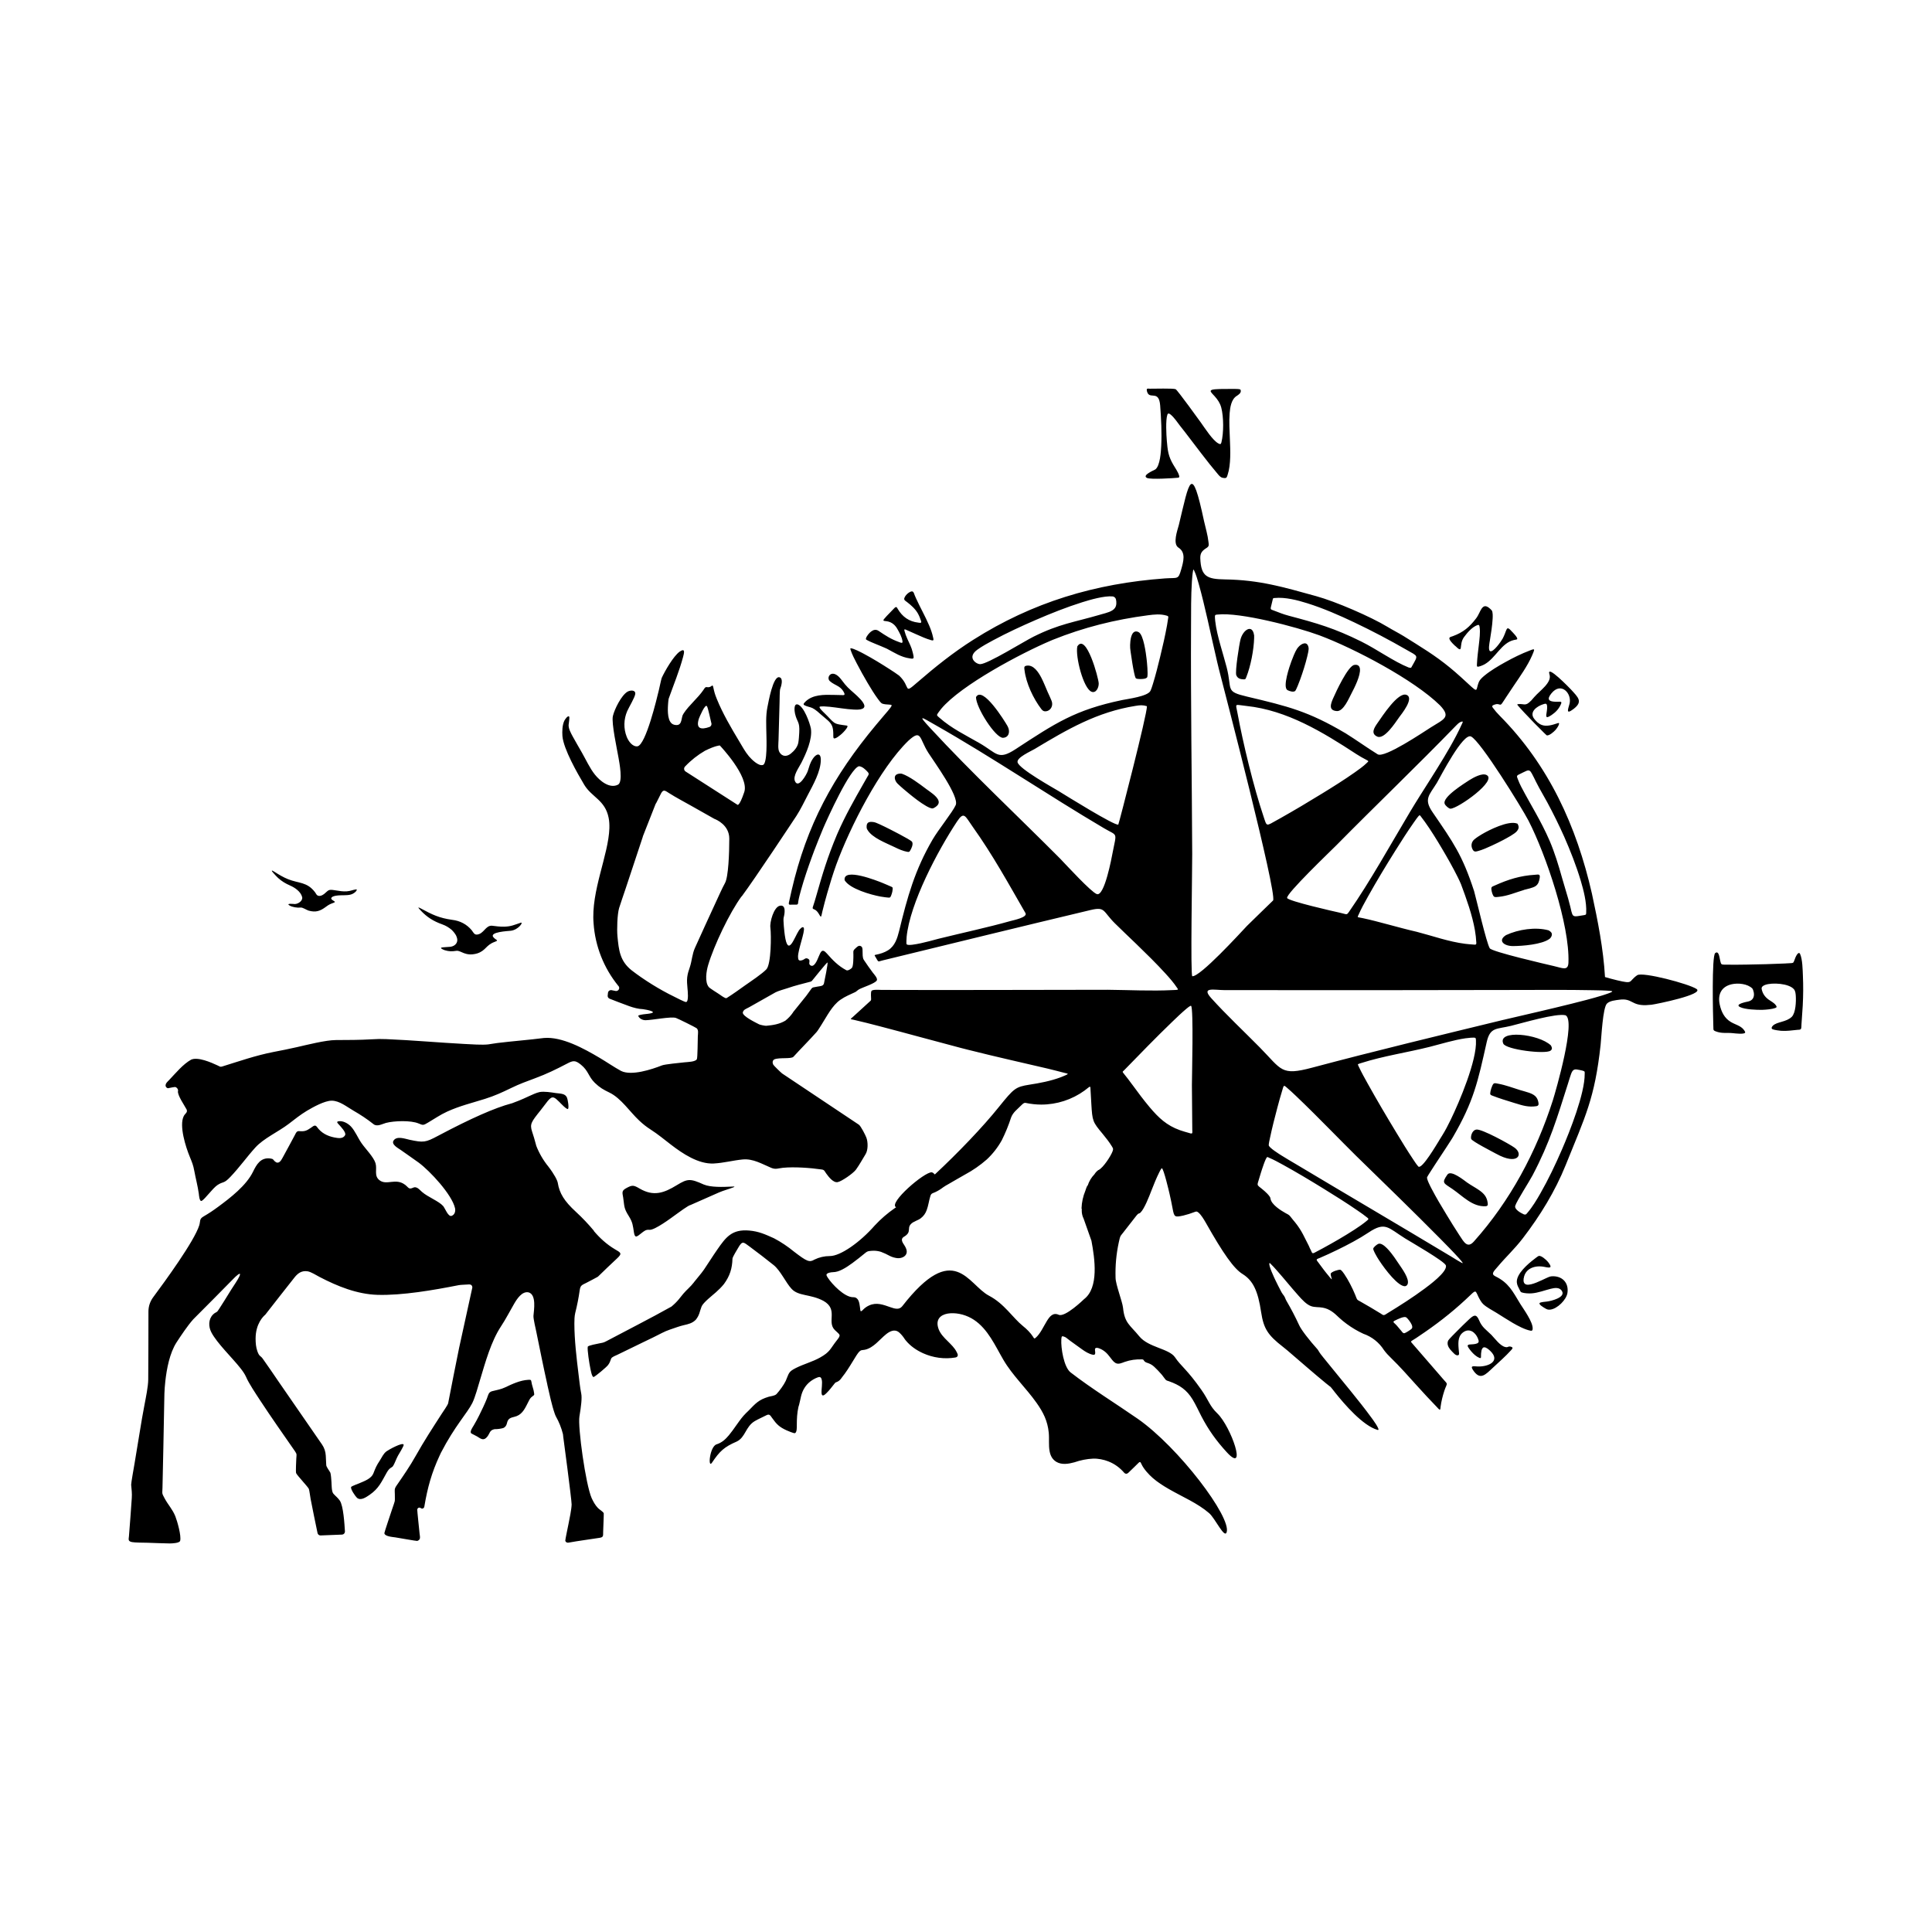 <svg width="1500" height="1500" viewBox="0 0 1500 1500" xmlns="http://www.w3.org/2000/svg">
  <!-- Original SVG transformed and centered -->
  <svg x="100.0" y="301.707" width="1300" height="896.587" viewBox="0 0 487.5 336.22">
        <path class="cls-1" d="M282.32,227.49c-.47.34-.88.77-1.18,1.27-.89.91-1.56,2.03-1.95,3.24-.07.04-.13.1-.17.17-.21.45-.38.91-.52,1.38-.67,1.62-1.05,3.34-1.11,5.09,0,0,0,.01,0,.02,0,.08.03.16.08.22-.01.16-.02.31-.02.47,0,.81.19,1.61.55,2.33.75,2.14,1.51,4.28,2.27,6.42.98,5.2,2.22,13.67-2.16,17.02,0,0-5.54,5.4-7.39,4.53-1.64-.74-2.62.52-3.41,1.8-.98,1.57-1.89,3.72-3.3,4.93-.4.34-.49.09-.72-.29-.71-1.13-1.88-2.31-2.93-3.13-3.08-2.49-5.39-6.48-9.92-8.86-6.13-3.21-10.13-16.37-25.26,3.08-.9,1.13-2.22.69-3.39.29-2.11-.73-4.08-1.54-6.29-.51-.63.29-1.21.7-1.7,1.2-.13.13-.6.69-.76.36-.08-.17-.13-.89-.17-1.14-.17-1.24-.37-2.85-1.96-2.84h-.07c-2.46,0-6.09-3.75-7.35-5.72-.12-.18-.44-.67-.35-.9.19-.49,1.35-.65,1.79-.66,1.04-.02,1.85-.31,2.77-.77,1.04-.52,2.01-1.19,2.95-1.87,1.26-.92,2.45-1.88,3.66-2.87.49-.4.74-.59,1.37-.66.41-.04.78-.08,1.19-.08.72,0,1.44.11,2.12.32.89.34,1.74.73,2.57,1.19.61.33,1.62.62,2.32.66.99.05,2.2-.36,2.54-1.38.27-.82-.18-1.72-.62-2.39-.43-.66-1.14-1.62-.36-2.3.14-.12.42-.26.6-.39.43-.31.88-.71,1.01-1.24.21-.86-.07-1.49.67-2.25.78-.8,1.95-.99,2.83-1.65.83-.62,1.42-1.44,1.76-2.41.5-1.32.65-2.78,1.08-4.12.25-.79.68-.76,1.37-1.08.93-.43,1.61-.87,2.42-1.48.4-.3,1.01-.62,1.46-.88.73-.42,1.46-.85,2.19-1.27.36-.21.73-.42,1.1-.63.37-.21.73-.42,1.1-.63.11-.06.22-.13.33-.19l.11-.06c2.26-1.21,4.39-2.69,6.32-4.38,1.74-1.62,3.22-3.52,4.38-5.6,1.06-2.13,1.97-4.34,2.7-6.6.59-1.57,1.75-2.33,2.9-3.51.66-.67.99-.88,1.39-.76,1.48.31,2.99.48,4.5.48,4.52,0,8.94-1.43,12.6-4.08.37-.28.72-.55,1.08-.84.69-.56.63-.19.66.51.01.4.04.81.07,1.21.06.99.12,1.98.17,2.97.3,5.04.37,5.26,3.3,8.76.91,1.09,1.97,2.45,2.7,3.66.37.63.44.73.17,1.45-.53,1.41-2.68,4.68-4,5.38l-.07.04ZM161.98,110c1.7-1.79,3.66-3.34,5.79-4.57,3.05-1.51,4.3-1.53,4.3-1.53h0s8.64,9.05,7.12,13.57c-1.52,4.52-2.04,3.66-2.04,3.66l-15.03-9.64c-.28-.17-.44-.48-.44-.8,0-.26.11-.51.3-.69h0ZM169.62,97.41c.02.08.03.16.03.24,0,.37-.21.7-.55.85-2.53.91-4.06.53-3.12-2.41.13-.36,1.86-4.58,2.38-3.56.32.62.98,3.75,1.2,4.66l.06.22ZM198.5,172.67c.16-.05.31-.14.42-.27.44-.54,4.33-5.4,4.5-5.32.21.11-.84,5.31-1.02,6.08-.19.83-1.08.8-1.78.93-.44.08-.88.16-1.31.24-.21.04-.39.16-.52.33l-1.56,2.15c-1.28,1.59-2.56,3.18-3.84,4.77v.05c-.62.91-1.38,1.72-2.24,2.4-1.75,1.03-3.6,1.31-5.59,1.49-.26.02-1.75-.26-2.04-.42-.96-.5-4.79-2.32-4.76-3.42.16-.9,1.04-1.11,1.79-1.53,2.59-1.44,5.15-2.92,7.74-4.37.7-.39,2.69-.95,3.55-1.23,1.16-.38,2.08-.69,3.22-.98,1.14-.3,2.29-.6,3.43-.9ZM282.81,65.82c-7.67,2.24-11.86,2.65-19.41,6.41-2.79,1.39-13.4,8.01-15.52,8-1.21,0-3.92-1.96-.86-4.19,1.37-1,3.1-1.95,4.6-2.75,4.02-2.16,8.29-4.14,12.48-5.95,4.35-1.88,8.92-3.7,13.43-5.12,2.33-.73,6.5-1.95,8.94-1.71.42.04.83.42.93.82.19.79.21,1.8-.26,2.5-.71,1.08-2.57,1.49-3.75,1.82-.2.06-.39.11-.59.17ZM372.62,81.2c-4.26-1.69-9.3-5.34-13.81-7.57-7.83-3.88-12.86-5.32-21.05-7.49-1.59-.42-2.94-.96-4.46-1.55-.73-.28-.98-.25-.75-1.1.19-.72.36-1.44.52-2.16.08-.36.2-.33.56-.36,3.04-.3,6.6.62,9.49,1.53,4.63,1.45,9.33,3.5,13.72,5.59,5.14,2.44,10.26,5.14,15.19,7.98,3.45,1.98,3.42,1.46,1.57,4.76-.33.58-.18.51-.97.38ZM258.25,104.94c-5.25,3.42-5.38,1.26-10.66-1.77-4.02-2.31-8.06-4.24-11.57-7.34-.21-.18-.75-.57-.7-.87.04-.24,1.01-1.48,1.21-1.73,5.77-6.91,23.33-16.21,31.9-19.84.2-.08.39-.17.59-.25,9.04-3.63,18.1-5.89,27.75-7.15,1.81-.23,3.58-.43,5.37.1.28.08.56.16.51.49-.12.79-.23,1.55-.37,2.34-.56,3.08-1.28,6.21-2.02,9.25-.63,2.58-1.3,5.26-2.08,7.79-.2.63-.45,1.47-.74,2.06-.79,1.58-6.5,2.31-8.22,2.66-13.79,2.87-19.56,6.81-30.96,14.25ZM354.15,100.29c-10.74-6.35-16.69-7.8-28.56-10.61-6.51-1.54-4.26-1.91-5.94-8.49-.56-2.18-1.24-4.36-1.84-6.54-.6-2.19-1.26-4.73-1.5-6.98-.03-.3-.15-1.4-.04-1.64.1-.23.48-.21.7-.24,6.46-.77,23.14,3.64,29.57,6.01.06.02.13.05.19.07,10.08,3.78,27.43,12.89,35.02,20.35,3.3,3.47,1.18,4-2.68,6.43-2.19,1.38-13.5,9.04-15.47,7.82-3.16-1.96-6.26-4.2-9.45-6.19ZM270.97,117.33c-1.8-1.09-11.8-6.64-12.21-8.54-.3-1.37,3.79-3.16,4.92-3.83,9.59-5.75,18.18-10.8,29.46-12.59,1.26-.2,2.07-.29,3.29.1.11,2.19-8.21,34.41-8.34,34.47-1.01.42-15.2-8.43-17.12-9.6ZM357.3,106.35c1.04.67,2.03,1.23,3.13,1.8.17.09.58.26.38.48-.1.12-.32.31-.44.43-.94.92-2.3,1.88-3.37,2.64-3.06,2.16-6.32,4.2-9.51,6.16-4.01,2.47-8.11,4.91-12.21,7.22-.3.17-.6.34-.9.5-3.4,1.88-2.97,2.06-4.04-1.12-2.83-8.41-5.94-21.22-7.55-30-.55-2.98-.99-2.44,2.63-2.06,11.78,1.25,22.18,7.61,31.89,13.95ZM271.29,136.98c-12.55-12.63-25.89-25.07-37.94-38.13-3.84-4.16-2.6-3.22,1.49-.9,16.78,9.53,32.57,20.31,49.11,30.06,4.01,2.36,3.69.94,2.51,6.99-.28,1.45-2.39,13.01-4.64,12.17-1.7-.64-8.75-8.34-10.54-10.19ZM386.57,97.98c.43-.44.89-.88,1.51-1.03.54-.13.19.39.08.65-.53,1.15-1.04,2.23-1.63,3.35-2.27,4.36-4.96,8.64-7.58,12.8-2,3.17-4.04,6.33-5.96,9.55-5.56,9.32-11.55,20.14-17.67,28.95-.8,1.15-.61.81-2.61.37-1.76-.38-15.02-3.39-15.46-4.3-.53-1.08,12.85-13.86,14.28-15.31,11.61-11.77,23.55-23.18,35.04-35.04ZM317.26,81.2c1.85,7.21,17,65.41,15.91,67.82-.02.04-6.93,6.7-7.59,7.39-2.11,2.24-13.63,14.86-15.94,14.68-.58-.05-.01-30.89-.03-35.53-.09-22.09-.46-44.41-.34-66.46.02-4.29-.03-8.66.25-12.94.07-1,.16-2.22.35-3.2.1-.5.2-.19.34.1.52,1.06.95,2.59,1.28,3.73.97,3.42,1.79,6.96,2.59,10.42.95,4.15,1.84,8.32,2.82,12.47.12.51.24,1.01.37,1.52ZM413.03,120.54c1.73,3.21,3.31,6.42,4.86,9.87,1.81,4.12,3.54,8.51,4.83,12.82.83,2.79,1.76,6.38,1.6,9.3-.03.48.05.66-.56.76-.53.09-1.09.18-1.63.26-.53.08-1.33.24-1.7-.25-.33-.43-.59-1.84-.72-2.39-.2-.84-.42-1.67-.66-2.5-.6-2.01-1.19-4.02-1.78-6.03-1.02-3.68-2.15-7.33-3.58-10.69-2.67-6.12-5.35-10.14-8.31-15.8-.39-.76-.66-1.37-.96-2.17-.31-.82-.49-1.02.48-1.45.67-.3,1.35-.71,2.01-.97.87-.34,1.15.02,1.58.77.43.76.82,1.62,1.21,2.4.3.59.6,1.17.92,1.76l2.4,4.29ZM391.65,146.21c-3.39-10.4-6.03-14.07-12.05-22.86-2.67-3.89-.98-4.95,1.26-8.59,1.1-1.9,7.6-14.58,9.93-13.47,2.79,1.33,14.79,20.78,16.74,24.52,5.05,9.84,12.03,30.37,11.62,41.3-.09,2.52-1.74,1.59-4.17,1.04-2.38-.56-18.12-4.18-18.74-5.2-.96-1.56-3.78-13.83-4.58-16.74ZM226.45,159.76c.93-9.89,9.15-25.36,14.69-33.72,2.06-3.12,2.37-1.54,4.55,1.52,5.89,8.27,10.34,16.42,15.37,25.14.72,1.25-3.49,2.07-4.41,2.33-6.59,1.86-14.14,3.47-20.91,5.15-.89.22-1.78.48-2.67.71-1.54.39-3.32.83-4.89,1.02-.3.04-1.62.2-1.75-.2-.08-.25,0-1.58.03-1.94ZM387.87,144.3c1.59,4.25,3.27,8.93,4.05,13.39.21,1.21.35,2.43.41,3.66.03.63-.3.57-.83.52-.82-.07-1.58-.11-2.41-.22-4.81-.61-9.44-2.29-14.12-3.5-2.8-.63-5.61-1.42-8.39-2.15-2.43-.64-4.94-1.33-7.4-1.84-.37-.08-.7-.13-1.07-.2-.48-.08-.29-.25-.13-.63.78-1.81,1.81-3.66,2.77-5.38,2.52-4.51,5.23-9,7.98-13.38,1.73-2.76,3.53-5.59,5.41-8.26.25-.36,1.31-1.89,1.57-2.04.23-.14.42.22.54.39.36.49.73.96,1.09,1.46,1.76,2.45,3.42,5.15,4.96,7.75,1.62,2.73,3.25,5.6,4.66,8.45.32.65.63,1.31.91,1.97ZM400.29,183.77c-18.57,4.52-37.31,9.02-55.77,13.94-9.15,2.44-8.79.65-15.28-5.94-4.54-4.6-9.84-9.58-14.1-14.31-3.01-3.35.89-2.34,3.88-2.33,28.38.03,56.76.04,85.14-.04,7.37-.02,14.76-.07,22.13.07,1.63.03,3.32.05,4.94.18.14.01.99.06.54.32-.49.29-1.72.68-2.3.87-.18.06-.36.11-.53.17-2.9.89-5.93,1.65-8.87,2.39-6.33,1.58-12.67,3.02-19.02,4.51-.25.06-.51.12-.76.18ZM418.32,182.46c3.08,1.54-2.82,21.93-3.71,24.76-4.82,15.05-12.42,29.3-23,41.11-1.88,2.1-2.89.17-4.2-1.82-1.27-1.93-2.5-3.94-3.7-5.91-1.52-2.49-3.08-5.09-4.42-7.67-.25-.48-1.51-2.84-1.28-3.35.14-.3.5-.85.68-1.14,2.09-3.3,4.31-6.53,6.4-9.82.14-.22.27-.43.4-.65,6.1-10.5,7.28-16.15,9.86-27.69,1-4.44,2.83-3.71,7.06-4.74,3.22-.78,13.19-3.77,15.91-3.08ZM381.51,218.9c-.67,1.04-4.93,8.38-6.03,7.62-.46-.46-1.1-1.45-1.47-2-1.71-2.55-3.35-5.23-4.94-7.86-2.88-4.75-5.74-9.59-8.44-14.45-.83-1.49-1.71-3.07-2.44-4.62-.04-.09-.35-.72-.35-.78,0-.19.82-.4.99-.45,6.52-2.08,13.38-3.06,20-4.73,3.4-.86,6.85-1.96,10.32-2.47.46-.07,2.55-.32,2.88-.12.2.12.17.53.19.75.33,5.71-4.81,17.88-7.38,23.14-.72,1.48-1.52,3.05-2.4,4.45l-.94,1.51ZM406.21,240.44c-.85-.38-2.9-1.45-2.54-2.55.46-1.43,4.05-6.96,5.02-8.81,5.08-9.63,7.15-16.75,10.38-26.9.28-.87.54-1.83.86-2.68.54-1.44,1.09-1.43,2.52-1.11.31.07,1.23.22,1.39.48.07.12.04.51.04.67.05,5.67-4.33,16.71-6.61,21.98-1.87,4.32-3.98,8.76-6.32,12.85-1.01,1.77-2.3,3.91-3.63,5.46-.52.6-.46.7-1.1.62ZM384.67,252.5c-14.93-8.97-29.95-17.78-44.88-26.71-1.38-.82-2.74-1.6-4.1-2.46-.58-.36-3.82-2.36-3.8-3.06.02-.6.25-1.56.38-2.17.61-2.91,1.37-5.86,2.13-8.73.46-1.73.92-3.41,1.45-5.12.08-.26.28-1.12.49-1.23.19-.1.64.35.79.47.94.79,1.8,1.61,2.69,2.45,3.43,3.26,6.79,6.65,10.12,10.01,2.47,2.49,4.94,5.01,7.44,7.48.1.09.19.19.29.28,8.07,7.87,16.18,15.73,24.1,23.74,1.8,1.83,3.66,3.7,5.38,5.6.1.11,1.42,1.55,1.19,1.57-.26.02-3.18-1.83-3.65-2.12ZM94.1,157.68c.35.34.66.72.93,1.12.2.29.36.6.46.94.53,1.38-.34,2.54-1.79,2.77-.53.08-2.46.12-2.71.25-.44.23.93.74,1.02.76,1.27.38,2.11.36,3.37.17,1.31-.19,2.56,1.75,6.02.77,2.57-.81,2.51-2.4,5.06-3.35,1.48-.55.49-.44-.29-1.35-1.36-1.58,4.27-1.82,5.03-1.91,2.27-.26,3.81-2.63,2.92-2.34-1.85.6-2.75,1.1-4.83,1.15-1.25.02-2.36-.12-3.59-.28-1.88-.07-2.32,2.38-4.31,2.58-.82.08-1.08-.65-1.54-1.25-1.47-1.77-3.43-2.77-5.7-3.04-3.78-.53-5.8-1.51-9.09-3.29-1.27-.69-.64-.05-.06.58,1.84,1.96,3.72,3.12,6.24,4.02,1.1.39,1.96.92,2.85,1.68ZM46.9,144.66c1.39.57,3.19,1.8,3.57,3.38.25,1.04-1.08,1.99-2.12,2.03-.21,0-2.81-.32-1.54.43.82.48,2.27.71,3.23.59.57-.07,1.64.68,2.29.89,2.08.58,3.35.17,5.04-1.09.94-.7,1.22-.8,2.29-1.2,1.03-.38-.66-.55-.73-1.28.22-.96,2.89-.88,3.66-.9,1.33-.04,2.4-.03,3.44-1.02.12-.12.63-.74.14-.68-.91.11-1.58.48-2.71.56-1.12.08-2.15-.1-3.26-.28l-.26-.04c-1.99-.34-1.79.08-3.11,1.12-.57.45-1.6.86-2.15.17-.15-.19-.34-.51-.47-.72-2.35-3.06-4.68-2.51-7.86-3.79-1.41-.57-2.65-1.32-3.92-2.13-2.19-1.41.84,1.61,1.07,1.81,1.04.93,2.14,1.6,3.42,2.15ZM167.44,231.75c-4-1.81-4.74-1.75-7.89.17-3.77,2.31-6.76,3.34-10.79,1.01-1.78-1.03-2.13-1.15-4.02-.09-1.33.75-1.02,1.3-.8,2.7.38,2.56.15,3.04,1.61,5.35,1.18,1.88,1.2,2.75,1.53,4.84.29,1.83.97,1.09,2.12.2.8-.62,1.34-1.13,2.36-1.01,1.54.18,6.52-3.58,7.86-4.55.6-.43,3.53-2.61,4.14-2.68,2.75-1.21,5.52-2.46,8.27-3.65,1.41-.6,2.74-.93,4.13-1.46,1.03-.39-.39-.24-.7-.23-2.14.1-5.84.24-7.83-.61ZM135.42,245.2c-1.63-1.95-3.39-3.81-5.26-5.53-3.36-3.09-4.77-5.37-5.26-8.4-.11-.73-1.01-2.51-2.74-4.76-1.5-1.84-2.71-3.92-3.56-6.13v-.05c-.33-1.31-.88-3.15-1.19-4.03-.7-2.18-.23-2.79,2.44-6.13.73-.92,1.41-1.81,2.12-2.75,1.4-1.74,1.99-1.08,3.4.29.22.22,2.22,2.38,2.52,2,.31-.4-.08-2.76-.31-3.28-.54-1.26-1.99-1.14-3.22-1.32-1.39-.21-3.38-.54-4.75-.3-.98.21-2.21.8-3.12,1.21-2,.96-4.23,1.83-4.98,2.08h-.04c-4.96,1.32-11.83,4.38-21.03,9.24l-.44.23c-3.62,1.93-4.18,2-8.26,1.13-1.31-.28-3.73-1.21-4.66.25-.71,1.13,1.35,2.2,2.11,2.73.8.54,1.59,1.11,2.38,1.67.93.65,1.9,1.33,2.84,2.01,3.26,2.41,9.68,9.29,10.57,13.26.2.89-.08,1.92-1,2.24-1.01.34-1.91-2.25-2.45-2.86-1.28-1.45-4.46-2.61-6.18-4.13-.79-.7-1.56-1.74-2.64-1.19-1.21.57-1.26-.1-2.25-.86-2.78-2.12-5.37.3-7.48-1.35-1.67-1.3-.61-3.18-1.15-4.96-.55-1.81-2.94-4.18-4.09-5.85-1.06-1.54-1.85-3.54-3.07-4.83-.86-.91-2.38-1.76-3.67-1.5-.7.14-.08.66.24,1.02.46.52,2.11,2.21,1.75,2.97-.59,1.21-2.09.9-3.14.71-2.03-.4-3.83-1.32-5.04-3.04-.56-.8-1.08-.27-1.78.22-1.24.86-1.85,1.12-3.37.98-.8-.07-.95.45-1.31,1.14-1.15,2.21-2.4,4.41-3.58,6.62-.47.88-1.17,2.01-2.24,1.05-.59-.54-.35-.73-1.4-.86-2.74-.32-3.92,1.73-4.96,3.86-1.96,4.03-6.58,7.58-10.14,10.21-1.47,1.09-2.67,1.89-4.25,2.81-1.29.75-.88,1.26-1.25,2.54-1.43,4.66-10.16,16.58-13.44,21-.87,1.17-1.35,2.59-1.37,4.05-.02,6.63,0,13.28-.06,19.9-.02,2.07-.7,5.27-1.09,7.36-.24,1.31-.5,2.62-.72,3.93-.24,1.47-.48,2.93-.73,4.4-.48,2.93-.97,5.86-1.45,8.79-.14.84-1.02,5.74-.98,6.15.12,1.42.28,2.46.18,3.89-.28,3.72-.5,7.43-.83,11.15-.08.85-.33,1.39.86,1.65.82.18,3.56.17,4.59.2,2.1.06,4.31.18,6.39.2.64,0,2.87-.07,3.07-.76.4-1.42-.85-5.77-1.41-7.18-.85-2.06-2.05-3.23-3.1-5.17-.88-1.63-.67-1.28-.63-3.1.16-7.98.37-15.96.49-23.94.03-2.48.05-4.52.33-7.01.4-3.65,1.26-8.24,3.26-11.36,1.31-2,3.23-4.89,4.83-6.68.06-.06.12-.13.18-.19,3.93-3.95,7.88-7.89,11.77-11.88.21-.22,2.28-2.28,1.56-.56-.41.97-1.73,2.86-2.36,3.86-.49.79-3.84,6.25-4.13,6.47-.38.31-.68.31-1.21.84-1.38,1.38-1.36,3.52-.5,5.18,1.64,3.18,6.11,7.43,8.49,10.47.61.78,1.21,1.6,1.62,2.51.78,1.86,2.84,4.91,3.97,6.65,3.34,5.1,6.82,10.03,10.29,15.03.62.9.42.98.37,2.12-.03.78-.19,3.59-.06,4.21.23.63,3.52,4.06,3.72,4.63.16.44.39,2.31.51,2.91.61,3.28,1.35,6.63,2.01,9.91.08.41.44.71.86.71h.02l6.3-.25c.45-.04.8-.42.8-.87,0-.03,0-.05,0-.08-.13-2.02-.43-7.45-1.51-8.97-.63-.89-1.22-1.26-1.86-2-.54-.62-.49-2.49-.55-3.35-.04-.61-.14-2.21-.32-2.74-.29-.58-1.16-1.65-1.2-2.21-.06-.91-.09-1.87-.14-2.78-.06-1.15-.43-2.26-1.08-3.21-.85-1.23-1.7-2.46-2.54-3.68-3.39-4.91-6.78-9.83-10.18-14.74-1.5-2.18-3.02-4.46-4.56-6.6-.66-.92-1-.56-1.56-2.17-.42-1.2-.5-2.39-.51-3.65,0-4.38,2.3-6.53,2.73-6.89l.12-.12c2.82-3.6,5.64-7.24,8.48-10.81,1-1.26,2.12-2.05,3.82-1.78.98.15,2.53,1.15,3.47,1.64,5.23,2.72,10.91,5.03,16.88,5.21,7.2.21,16.41-1.39,23.58-2.81.58-.12,1.81-.14,2.46-.19.7-.05,1.48-.17,1.57.83,0,.07-3.55,16.16-3.86,17.62-1.12,5.36-2.12,10.74-3.19,16.12-.1.49-1.51,2.5-1.82,2.98-2.65,4.11-5.21,8.03-7.61,12.31-1.73,3.09-3.62,5.81-5.62,8.71-.68.98-.48,1.34-.47,2.5.01,2.56.14,1.49-.77,4.27-.24.73-2.3,6.83-2.28,7.03.06.98,2.45,1.13,3.19,1.24.68.11,6.23,1.09,6.39,1.04,1.09-.39.77-1.19.68-2.08-.07-.73-.72-6.87-.69-7.04.09-.54.6-.76,1.07-.42.41.29.91.05,1-.48.91-5.44,2.12-9.84,4.46-14.86.13-.27.25-.54.38-.81,4.06-7.83,7.61-11.45,9.13-14.47.85-1.73,1.7-4.94,2.28-6.84,1.51-5.01,3.18-11.1,6.06-15.46,1.46-2.21,2.5-4.31,3.81-6.55.81-1.39,2.34-3.85,4.31-3.34,2.22.76,1.49,5,1.34,6.79-.07.8.66,3.84.84,4.73,1.04,5.09,2.07,10.24,3.2,15.31v.06c.59,2.59,1.29,5.93,2.16,8.42.1.28.2.55.34.81.9,1.59,1.58,3.3,2.03,5.07.45,1.77,0,.04,0,.07.12.88,2.54,19,2.54,20.47-.03,1.44-.64,4.3-.93,5.77-.09.46-.97,4.64-.92,4.81.13.42.53.61.96.53,3.02-.55,6.02-.92,9.04-1.4,1.17-.19,1-.58,1.03-1.78.01-.53.22-5.24.17-5.37-.17-.46-1.22-1.05-1.67-1.51-.8-.82-1.36-1.85-1.84-2.88-1.75-3.92-4.08-20.77-3.57-23.79.51-3.01.78-5.43.53-6.64-.35-1.73-.57-3.91-.79-5.67-.57-4.64-1.21-10.08-1.21-14.73,0-.96.02-2.15.25-3.09.57-2.29.98-4.33,1.31-6.66.21-1.44.66-1.47,1.95-2.13,1.09-.55,2.15-1.13,3.23-1.71.07-.04.13-.08.18-.13,1.84-1.78,3.63-3.53,5.51-5.26,1.63-1.51,1.05-1.67-.68-2.7-2.34-1.39-4.34-3.22-6.09-5.29h0ZM292.19,202.7c-.83-1.14-1.66-2.24-2.55-3.33-.12-.14-.37-.4-.21-.57.1-.11.25-.23.37-.35,4.62-4.74,9.25-9.53,14.02-14.12,1.3-1.25,2.69-2.59,4.07-3.75.14-.12,1.2-1.02,1.39-.87.76.66.24,20.61.24,23.08.03,4.32.06,8.64.11,12.96,0,.23.07.85-.03,1.02-.16.25-.75,0-.99-.07-.89-.26-1.71-.47-2.59-.79-3.87-1.39-6.19-3.6-8.81-6.7-1.76-2.09-3.42-4.33-5.03-6.53ZM343.96,250.5c-.15-.31-.27-.66-.42-.96-.57-1.09-1.11-2.23-1.68-3.31-.63-1.2-1.38-2.34-2.23-3.4-.49-.61-1.01-1.2-1.48-1.83-.36-.48-.86-.67-1.37-.95-1.41-.78-4.07-2.47-4.37-4.15-.07-.38-.06-.41-.3-.74-.79-1.08-2.01-2.01-3.05-2.84-.53-.42-.45-.73-.26-1.34.29-.92.55-1.85.84-2.77.2-.62,1.35-4.33,1.82-4.47.11-.03.41.14.52.19,1.34.56,2.77,1.35,4.05,2.05,3.96,2.18,7.91,4.55,11.76,6.92,3.36,2.07,6.76,4.2,10.01,6.44.98.67,1.95,1.35,2.87,2.1.38.31.23.46-.11.75-1.16.99-2.42,1.84-3.69,2.67-2.96,1.92-6.12,3.74-9.22,5.43-.82.45-1.64.88-2.46,1.31-.72.38-.74-.13-1.01-.69-.07-.14-.14-.28-.21-.42ZM371.89,270.38c.53.38,1.34,1.52,1.6,2.11.19.43.34.95-.06,1.3-.3.27-1.62,1.13-2,1.22-.44.1-.66-.31-.9-.61-.42-.51-.86-1.03-1.29-1.53-.28-.33-.51-.53-.82-.82-.45-.42-.1-.55.32-.76.63-.31,2.44-1.22,3.1-.92.02,0,.03.01.04.02ZM64.76,319.76c-.38.51,1.27,2.84,1.68,3.19,1.1.94,2.67-.2,3.66-.86,2.71-1.87,3.46-3.77,5-6.49.89-1.57,1.38-1.3,1.82-1.89.4-.54.98-2.2,1.44-3.01.25-.45,1.75-2.84,1.67-3.2-.21-.88-4.43,1.48-5,1.91-.95.73-1.3,1.69-1.94,2.67-1.01,1.53-1.24,2.12-1.89,3.78-.55,1.42-2.48,2.18-3.8,2.73-.47.2-2.36.89-2.65,1.17ZM149.66,130.45s0-.02,0-.03,0-.02,0-.03l3.72-9.46c.05-.11.11-.21.19-.3.5-.93.92-1.87,1.4-2.78.69-1.31,1.26-.75,2.35-.06,2.02,1.28,4.39,2.52,6.49,3.71,2.22,1.25,4.44,2.51,6.66,3.76l.1.04c.46.18,4.26,1.75,4.26,5.72,0,4.22-.25,11.14-1.25,12.94-.92,1.68-1.83,3.79-2.65,5.54-2.05,4.42-4.08,8.88-6.09,13.32-.84,1.85-.86,3.71-1.51,5.67-.36,1.09-.6,1.71-.75,2.88-.13,1.07-.01,2.2.08,3.27.05.56.43,3.87-.41,3.96-.4.04-3.02-1.35-3.54-1.6-4.1-1.99-8.73-4.85-12.32-7.64-3.42-2.72-3.73-5.87-4.12-9.89-.19-1.98-.06-6.38.48-8.23.59-1.88,1.29-3.82,1.91-5.7,1.67-5.04,3.34-10.07,5.01-15.11ZM482.38,167.37c-3.75.18-7.56.27-11.32.33-2.08.03-4.12.06-6.2.02-.31,0-.99.04-1.2-.21-.24-.29-.43-1.51-.53-1.94-.13-.6-.4-1.9-1.25-1.22-1.06.85-.64,18.33-.56,20.7.02.49.04.96.04,1.45,0,.37.32.49.62.62,1.88.73,3.2.34,5.09.55.54.06,3.35.4,3.53-.18.07-.34-.59-1.07-.84-1.29-.22-.2-.46-.35-.71-.51-.82-.47-1.73-.76-2.57-1.25-1.9-1.12-2.8-2.94-3.27-5.05-.67-2.97.44-5.28,3.49-5.97,1.85-.41,4.6-.15,5.99,1.24.17.17.39.92.43,1.18.22,1.27-.29,2.3-1.61,2.6-.3.07-4.13.76-2.41,1.62,1.44.73,4.99.86,6.61.81,1.04-.04,2.71-.18,3.68-.54.52-.19.41-.44.12-.83-.53-.72-1.37-1.09-2.08-1.61-1.07-.78-1.76-1.75-2.02-3.06-.14-.67.47-1.02,1.02-1.22,2.01-.74,6.94-.45,8.38,1.28.43.51.48,1.27.53,1.91.11,1.57,0,4.94-1.17,6.11-1.61,1.57-4.33,1.4-5.51,2.59-.33.34-.59.83,0,1.05.55.2,1.83.39,2.44.43,1.65.11,3.08-.13,4.7-.28.35-.03.93.03,1.08-.35.11-.28.1-.99.12-1.34.12-1.77.26-3.54.36-5.32.16-2.96.18-5.82.05-8.78-.08-1.78-.11-4.66-.8-6.26-.43-.99-1.18.54-1.35.93-.13.3-.47,1.33-.63,1.51-.18.19-.67.19-.93.2-.44.03-.89.05-1.33.07ZM318.07,5.53c.72,2.75.73,7.39.04,10.14-.15.58-.36.57-.86.31-1.67-.87-3.96-4.48-5.13-6.11-.02-.03-.04-.05-.06-.08-.09-.12-6.78-9.42-7.28-9.62-.81-.3-6.25-.12-7.51-.14-.19,0-.67-.08-.8.04-.26.24.07,1.14.26,1.4.97,1.36,3.2-.82,3.55,3.42.29,3.86.5,7.92.31,11.78-.08,1.59-.31,5.85-1.73,6.87-.27.19-4.05,1.71-2.4,2.48,1.08.48,7.52.08,9.01-.07.44-.05.42-.25.32-.64-.28-1.04-1.19-2.28-1.74-3.24-.61-1.06-1.06-2.06-1.35-3.25-.26-1.09-.39-2.5-.48-3.62-.15-1.76-.38-6,.16-7.61.21-.6.68-.26,1.02.03.95.79,1.89,2.19,2.66,3.2.49.64,1.01,1.28,1.5,1.91,3.18,4.11,6.26,8.35,9.63,12.31.56.66.94.97,1.83,1.01.67.02.71-.38.89-.93,1.01-2.98.8-7.25.67-10.38-.1-2.47-.27-5.17-.07-7.62.14-1.66.48-3.98,2.01-4.96.55-.35,1.4-.89,1.21-1.66-.05-.22-.11-.25-.31-.31-.39-.12-2.09-.09-2.57-.09-1.4,0-2.92-.02-4.32.08-.29.02-1.62.07-1.55.58.05.35.91,1.18,1.16,1.46.87.97,1.57,1.98,1.91,3.25l.02.07ZM228.83,60.21c-.33-.87-.44-1.69-1.79-.76-.5.35-1.02.92-1.23,1.5-.22.63.32.85.76,1.19,1.21.94,2.4,1.98,3.17,3.33.39.69.68,1.45.93,2.2.23.69-.31.53-.79.47-2.72-.31-4.66-1.7-6.03-4.04-.43-.92-.7-.44-1.54.41-5.45,5.62-1.07.92,1.5,5.55.6,1.07,1.28,2.27,1.45,3.51.1.75-.56.38-.98.23-2.39-.85-3.91-1.87-5.98-3.26-.77-.52-1.51-.32-2.21.21-.53.4-1.38,1.39-1.48,2.06-.03.24.13.3.33.41.7.39,1.65.78,2.4,1.09,1.05.44,2.17.87,3.2,1.34.09.04.18.09.27.13,2.23,1.18,4.02,2.41,6.59,2.77.28.04.9.2,1.05-.09.15-.29-.1-1.18-.18-1.53-.37-1.64-.96-2.64-1.62-4.12-.33-.73-.61-1.49-.81-2.26-.17-.65.18-.46.61-.27.93.42,1.87.83,2.8,1.25,1.41.63,2.89,1.31,4.38,1.72.79.22.69-.12.55-.76-.28-1.29-.64-2.3-1.15-3.51-1.14-2.69-2.61-5.22-3.81-7.87-.14-.3-.27-.61-.4-.92ZM396.76,275.55c-1.56-1.54-2.77-2.22-3.63-4.31-.83-1.99-1.62-1.45-2.94-.23-1.2,1.11-2.4,2.32-3.56,3.48-.34.34-2.34,2.33-2.49,2.66-.42.94-.03,1.84.57,2.59.33.41.72.78,1.09,1.16.32.32.75.68,1.23.53.3-.09.29-.35.27-.62-.03-.45-.1-.91-.13-1.37-.15-1.97-.18-3.94,1.82-4.98,1.92-.91,3.55.93,3.99,2.65.18.71-.33.89-.92,1.03-.61.14-1.11.1-1.69.17-.77.09-.62.49-.26,1.03.22.34.49.66.74.97.62.73,1.43,1.5,2.32,1.87.61.26.51-.12.52-.62.01-.63.04-2.36.9-2.43.61-.06,1.42.69,1.83,1.08,2.99,2.9-.44,4.6-3.67,4.5-1.23-.04-2.52-.45-1.12,1.42,1.95,2.6,3.41.91,5.56-1.09,1.76-1.64,3.63-3.27,5.24-5.05.15-.16.58-.58.39-.81-.19-.22-.75-.34-1.02-.27-.39.11-.43.25-.92.16l-.1-.02c-1.49-.31-3-2.43-4.03-3.5ZM408.23,90.89c-.55.55-1.11,1.11-1.94,1.06-.39-.02-.73-.1-1.15-.11-.1,0-.96-.03-.89.19.05.15,1.84,2.08,2.03,2.29,1.87,2,3.83,4,5.78,5.92.07.07.7.69.76.72.72.17,2.05-1.02,2.49-1.5.4-.44.97-1.22,1.1-1.8.1-.45-.33-.27-.59-.18-1.35.45-3.02.97-4.41.46-.94-.34-1.65-1.05-2.25-1.82-1.51-2.01.86-3.65,2.59-4.2.73-.23,1.13-.38,1.19.61.05.9-.14,1.57-.24,2.42-.09.89.29.82.97.44.21-.12.41-.25.61-.38,1.23-.84,2.17-1.85,2.73-3.25.27-.69-.22-.61-.75-.59-.31,0-.64.01-.95,0-1.85-.07-2.52-.66-1.2-2.33l.08-.1c2.81-3.5,6.05.03,5.27,3.04-.41,1.57-1.17,3.27,1.13,1.53,2.9-2.19,1.37-3.4-.69-5.69-.17-.18-7.35-7.67-6.27-4.39.76,2.34-2.78,4.68-4.4,6.54l-.99,1.13ZM206.73,97.76c-1.24-.23-1.66-.68-2.52-1.57-.55-.57-1.07-1.14-1.64-1.68-.21-.2-1.71-1.59-1.44-1.86.24-.26,2.52-.05,2.92-.01,2.32.24,4.71.7,7.03.81.79.04,3.34.19,3.07-1.21-.21-1.08-1.98-2.67-2.76-3.37-1.79-1.58-2.42-2.08-3.86-4.04-2.73-3.71-4.67-.77-3.42.34.87.77,1.64,1.01,2.56,1.59.71.45,1.28,1.07,1.62,1.85.34.78-.28.64-.84.62-.74-.02-1.5-.03-2.24-.05-2.8-.07-6.07-.14-8.22,1.97-.76.74-.7.93.3,1.29,1.01.36,1.42.29,2.41.96.56.38,1.09.84,1.59,1.3.73.65,1.52,1.26,2.24,1.91,1.27,1.15,1.52,2.02,1.58,3.73.01.29-.02,1.13.06,1.34.29.71,2.18-.96,2.48-1.24.46-.43,1.37-1.38,1.58-1.98.11-.32-.15-.35-.41-.38-.7-.09-1.37-.18-2.07-.31ZM386.13,74.86c2.67,2.62.95-.25,2.62-2.51.96-1.3,2.32-2.9,3.86-3.48.6-.23.62.18.69.67.21,1.45-.06,3.52-.23,5.01-.22,1.86-.46,3.65-.55,5.52,0,.2-.1.81.13.88.41.12,1.7-.46,2.09-.68,3.25-1.83,4.86-6.22,8.54-7.07.18-.04.78-.12.89-.19.5-.34-1.4-2.18-1.69-2.49-.2-.22-.8-.93-1.14-.67-.25.19-.58,1.23-.71,1.55-.19.48-.39.92-.63,1.38-.38.71-2.77,4.17-3.67,3.66-.6-.34-.16-2.42-.06-3.07.33-2.07.7-4.3.81-6.38.03-.55.1-1.99-.28-2.43-.4-.46-1.22-1.22-1.88-1.21-.85,0-1.38,1.26-1.7,1.91-.28.57-.55,1.1-.93,1.61-1.97,2.59-3.76,4.09-6.83,5.22-.28.1-.89.21-.97.53-.12.49.8,1.45,1.13,1.77.17.17.34.33.51.5ZM406.13,259.06c.41-2.96,3.36-3.91,6.07-3.34,1.68.36,2.39.32.98-1.47-.44-.54-1.98-1.96-2.71-1.71-.23.08-1.05.73-1.28.91-1.79,1.37-5.24,4.28-5.07,6.76.09.92.43,1.36.81,2.16.14.3.27.65.59.77.8.27,2.07.34,2.91.28,1.9-.14,3.69-.86,5.53-1.32,1.16-.29,2.65-.56,3.34.72.98,1.83-3.23,2.84-4.39,2.98-.42.05-1.85.15-2.13.42-.42.41,1.24,1.35,1.45,1.48.6.37.94.54,1.66.45,2.02-.24,4.68-2.86,4.97-4.87.45-3.05-1.66-5.06-4.67-4.82-.49.04-1.07.33-1.52.53-1.32.6-4.32,2.18-5.71,1.88-.86-.18-.95-.99-.86-1.73v-.08ZM398.1,222.77c6.33,3.53,8.05.15,5.34-1.78-1.48-1.06-9.47-5.46-11.07-5.26-1.37.17-1.76,2.16-1.53,2.74.27.69,6.2,3.72,7.27,4.31ZM390.35,113.96c-1.43.96-8.04,4.98-7.22,6.96.21.51,1.19,1.38,1.66,1.39,2.12.03,13.96-8.34,10.43-9.85-1.32-.56-3.76.81-4.86,1.5ZM413.41,157.74c-3.81-1.07-8.85-.29-12.42,1.37-2.57,1.62-.57,3.21,2.03,3.2,2.8-.02,8.35-.45,10.6-2.09.48-.35.94-1.21.58-1.79-.18-.28-.51-.51-.79-.69ZM352.73,256.55c-.54-.08-2.64.57-2.79,1.15-.1.45.38,1.5.3,1.61-.06.09-.72-.76-.79-.84-1.12-1.32-2.1-2.65-3.12-4.04-.13-.18-.53-.62-.48-.83.06-.22.66-.39.87-.48,1.68-.71,3.41-1.52,5.06-2.32,3.1-1.5,6.33-3.2,9.2-5.11,4.89-3.26,5.67-1.35,10.64,1.75,1.59.99,11.43,6.63,11.84,7.83.58,1.82-4.98,5.88-6.2,6.79-3.44,2.55-7.12,4.9-10.78,7.13-.3.18-.8.58-1.13.56-.25-.01-.62-.3-.85-.45-1.97-1.21-4-2.42-6.02-3.55-.33-.19-.72-.33-.91-.66-.17-.31-.35-.88-.5-1.23-.79-1.94-2.02-4.35-3.2-6.08-.18-.27-.8-1.16-1.13-1.22ZM391.69,131.3c-.84.78-.98,1.9-.43,2.9.4.73.85.63,1.54.45,1.26-.33,2.84-1.04,4.03-1.59,1.15-.53,2.32-1.1,3.44-1.69l.03-.02c.95-.51,3.23-1.71,3.85-2.5.59-.74.66-1.27.2-2.11-.05-.09-.04-.07-.16-.11-2.53-.94-8.1,1.85-10.29,3.15-.74.44-1.55.96-2.2,1.52ZM414.05,191.24c-3.59-3.41-15.67-4.66-13.87-.53.76,1.75,12.23,3.16,13.75,2.05.64-.47.4-.96.12-1.52ZM369.81,95.76c.69-.93,4.6-5.72,2.16-6.6-2.44-.88-6.98,6.17-8.4,8.2-.9,1.29-2.11,3.06-.08,3.96,2.08.92,5.27-4.1,6.32-5.55ZM267.55,88.39c-.63-1.42-1.14-2.81-1.86-4.2-.82-1.57-2.29-3.93-4.39-3.5-.76.16-.58.68-.51,1.29.46,3.83,2.57,8.3,4.91,11.35.39.5.78.72,1.43.61,1.12-.19,1.83-1.25,1.7-2.37-.03-.28-.1-.5-.2-.76-.31-.79-.73-1.64-1.08-2.43ZM350.64,90.17c-.7,1.61-1.45,3.58,1.13,3.72,1.89.06,3.42-3.64,4.17-5.06.94-1.79,2.74-5.33,2.5-7.27-.12-.94-.76-1.27-1.66-1.1-1.86.35-5.33,7.86-6.14,9.72ZM403.72,208.08c2.11.67,3.8,1.18,6.05.85.73-.11.75-.54.62-1.18-.31-1.61-1.29-2.24-2.75-2.75-.83-.29-1.71-.5-2.56-.76-2.19-.67-4.17-1.46-6.45-1.87-.38-.07-.95-.26-1.27,0-.47.42-.97,2.17-.99,2.82-.02.5.36.56.76.72.99.38,1.91.71,2.92,1.03,1.22.39,2.45.75,3.67,1.15ZM208.41,143.13c1.5,2.53,7.68,4.25,10.44,4.76.39.07,2.4.39,2.69.29.29-.1.49-.77.58-1.05.15-.44.23-.83.27-1.29v-.07c.03-.29.06-.55-.24-.68-.93-.4-1.82-.81-2.77-1.19-1.36-.55-11.42-4.57-10.97-.81v.05ZM178.42,147.89c4.03-5.42,14.96-21.98,15.96-23.49,1.14-1.75,2.34-4.2,3.31-6.08,1.54-2.95,3.78-6.85,3.79-10.25,0-2.22-1.37-1.75-2.31-.33-.89,1.35-1.02,2.22-1.5,3.63-.34,1-2.72,5.25-3.72,2.92-.66-1.54,1.16-3.95,1.88-5.37,1.39-2.76,3.22-6.78,2.77-9.91-.34-1.74-2.04-6.47-3.82-7.04-1.27-.38-.96,1.99-.82,2.61.6,2.67,1.43,2.24,1.24,5.56-.05.9-.12,2.11-.28,3-.27,1.27-1.18,2.33-2.17,3.13-1.14.92-2.52.95-3.32-.43-.51-.88-.29-2.51-.26-3.53.1-3.64.2-7.29.3-10.93.02-.65.02-3.48.18-3.92.29-.78,1-3.07-.2-3.41-1.89-.54-3.23,7.34-3.49,8.57-.56,2.68-.36,5.46-.32,8.19.02,1.19.31,8.3-.99,8.76-1.29.45-3.37-1.65-4.11-2.53-1.1-1.3-1.95-2.91-2.86-4.42-2.32-3.86-4.77-8.04-6.46-12.21l-.08-.2c-.48-1.19-.68-1.88-.94-3.12-.31-1.48-.38.1-1.85-.17-.57-.1-.72.35-1.05.82-1.63,2.39-4.16,4.4-5.73,6.79-.13.2-.22.35-.32.57-.46,1.27-.2,3.32-2.46,2.77-2.04-.5-1.9-4.12-1.8-5.74.03-.56.08-1.13.16-1.69,0-.07.03-.14.05-.2,1.43-4.03,3.07-7.97,4.18-12.11.3-1.15.73-2.73-1.01-1.54-1.8,1.31-4.25,5.56-5.21,7.64-.12.27-.72,3.08-.83,3.54-.59,2.45-3.79,15.93-6.23,16.38-1.49.16-2.64-1.54-3.12-2.74-.97-2.42-.9-5.15.14-7.53.5-1.14,2.28-4.05,2.34-5.03.07-1.19-1.48-1.06-2.26-.61-1.78,1.04-3.8,5.11-4.26,7.1-.47,2.04,1.24,9.76,1.65,12.18.22,1.32,1.36,7.03-.17,7.8-2.46,1.24-5.26-1.13-6.7-2.92-1.52-1.89-2.63-4.39-3.86-6.53-.88-1.54-1.78-3.06-2.63-4.62-.51-.95-1.22-2.21-1.18-3.31.02-.44.38-2.28.13-2.48-.41-.32-1.22.93-1.37,1.23-.62,1.32-.65,3.07-.56,4.49.33,3.78,4.33,10.78,6.34,14.15,2.19,3.66,6.08,4.43,7.11,9.62.21,1.04.24,1.98.22,3.04-.25,7.83-5.39,18.36-4.6,27.7.46,6.66,2.98,13.02,7.19,18.19.17.16.27.39.27.63,0,.48-.39.88-.88.88-.05,0-.1,0-.15-.01l-1.27-.25s-.07,0-.1,0c-.45,0-.83.34-.87.79l-.08.76s-.01.09-.01.13c0,.36.22.68.55.81,1.17.46,3.81,1.5,5.72,2.18,1.29.46,2.65.82,4.02.88.96.12,4.92.87,1.56,1.33-.87.12-2.21.16-2.97.56.31.86,1.27,1.32,2.16,1.32,2.03-.03,7.36-1.12,8.81-.67.55.17,5.7,2.73,6.02,2.98.66.51.41,1.59.38,2.38-.05,1-.04,6.26-.29,6.68-.46.77-2.64.79-3.57.89-1.17.13-5.75.56-6.59.9-2.99,1.18-8.88,3.11-11.9,1.61-2.1-1.15-4.22-2.62-6.32-3.86-4.43-2.62-10.89-6.2-16.16-5.73-4.53.58-9.04.91-13.54,1.46-.89.11-1.78.29-2.64.4-1.7.21-5.1-.03-6.87-.12-7.58-.4-15.21-1.1-22.78-1.41-1.62-.07-2.67-.05-4.28.05-3.51.21-6.95.2-10.46.22-2.94.01-8.37,1.39-11.36,2.07-2.3.52-4.48.96-6.79,1.4-5.18,1.01-9.99,2.7-15,4.25-.53.16-.73-.08-1.31-.35-1.85-.86-5.71-2.55-7.67-1.66-2.39,1.34-4.49,3.93-6.42,5.95-.44.46-1.04.93-1.01,1.64.01.35.43.77.78.71.34-.06,1.91-.42,2.14-.32.4.18.81.65.7,1.13-.28,1.14,1.98,4.36,2.53,5.44.3.89-.45,1.06-.86,1.88-1.41,2.79.6,9.06,1.76,11.85.64,1.56,1.01,2.42,1.31,4.09.42,2.28,1,4.37,1.32,6.68.05.36.16,2.34.84,2.06,1.02-.58,3.1-3.57,4.54-4.58,1.86-1.23,1.77-.27,3.81-2.41,2.61-2.73,4.76-5.78,7.26-8.54,2.44-2.69,6.7-4.58,9.7-6.87,1.8-1.37,3.34-2.64,5.3-3.82,1.8-1.07,5.14-2.93,7.2-2.95,2.27-.02,4.41,1.77,6.35,2.89,2.1,1.21,3.97,2.44,5.87,3.95,1.05.84,2.59-.1,3.63-.37,2.37-.62,7.26-.8,9.53.18,1.3.56,1.37.51,2.73-.29,2-1.17,3.41-2.2,5.56-3.19,3.7-1.68,7.16-2.49,10.97-3.69,2.89-.91,5.01-1.89,7.71-3.2,2.4-1.17,4.45-1.9,6.92-2.82,3.37-1.25,6.1-2.58,9.27-4.24,1.76-.92,2.38-1.06,4.05.29,2.24,1.81,2.14,3.41,4.05,5.29,1.45,1.4,2.48,1.98,4.26,2.84,3.39,1.64,5.9,5.56,8.66,8.14,1.17,1.09,2.01,1.76,3.35,2.63,2.22,1.43,3.87,2.84,5.94,4.42,3.36,2.58,7.94,5.66,12.37,5.46,2.97-.15,5.65-.91,8.5-1.18,3-.28,5.61,1.32,8.28,2.44,1.3.55,2.04.13,3.4-.01,3.35-.33,7.95.01,11.31.49.8.11.81.49,1.32,1.19.67.92,2.02,2.73,3.32,2.49,1.18-.22,4.52-2.54,5.33-3.64,1.03-1.43,1.88-3.01,2.81-4.52.73-1.19.71-3.46.23-4.76-.25-.69-1.61-3.41-2.21-3.81-2.29-1.52-4.57-3.04-6.85-4.57-5.15-3.44-10.31-6.87-15.46-10.32-.3-.2-2.45-2.29-2.59-2.56-.29-.54-.29-1.24.31-1.56,1.42-.61,4.91-.05,5.56-.76,2.2-2.42,4.56-4.76,6.74-7.2.35-.39,1.09-1.63,1.42-2.13,1.57-2.44,3.09-5.59,5.51-7.26,1.48-1.03,2.78-1.49,4.34-2.25.34-.17.63-.54,1.15-.82,1.09-.59,4.7-1.7,5.12-2.59.29-.61-.82-1.77-1.2-2.27-.87-1.16-1.79-2.47-2.59-3.68-.43-.65-.34-1.76-.37-2.52-.02-.59.07-1.35-.71-1.56-.53-.14-1.03.42-1.4.76-.76.67-.55.92-.56,1.84,0,.74.02,3.23-.42,3.78-.26.32-1.16.92-1.61.72-2.4-1.28-3.94-2.89-5.71-4.9-1.4-1.59-1.76-.49-2.42,1.05-.3.72-1.3,3.39-2.48,2.31-.59-.55.39-1.42-.67-1.86-.74-.31-.87.3-1.75.51-.82.19-1.04-.09-1.06-1.03-.04-2,2.09-7.38,1.68-8.4-.28-.7-1.21.41-1.4.69-1.34,1.98-3.18,8.07-4.13,1.42-.11-.74-.53-4.48-.33-5.15.29-1.03.8-3.89-1.16-3.41-1.73.42-2.93,4.75-2.71,6.35.28,2.23.24,10.56-1.14,12.12-1.22,1.3-4.5,3.49-6.1,4.61-1.76,1.24-3.53,2.55-5.35,3.69-.28.18-.35.16-.68.01-.6-.28-1.22-.77-1.78-1.14-.5-.33-2.59-1.62-2.89-1.99-1.22-1.5-.7-4.66-.17-6.42,1.7-5.7,6.24-15.26,9.75-20.02ZM389.77,231.24c-1.02-.73-4.84-3.87-5.86-2.4-1.75,2.52-1.14,2.43,1.51,4.23,2.9,1.99,5.79,5.21,9.6,4.98.69-.04.7-.42.61-1.02-.24-1.76-1.13-2.72-2.55-3.7-1.07-.74-2.23-1.34-3.3-2.09ZM406.2,145.95c.94-.25,2.57-.57,3.36-1.09.83-.55,1.07-1.44,1.22-2.37.2-1.29-.44-.99-1.38-.94-4.32.26-7.84,1.38-11.76,3.15-.8.36-1.05.34-.89,1.36.08.49.36,1.65.81,1.9.29.16.93.05,1.27.02,2.65-.26,4.87-1.26,7.38-2.01ZM291.56,75.63c.04.51.14,1.11.21,1.61.26,1.82.55,3.76.94,5.56.06.27.3,1.42.53,1.57.42.27,1.84.21,2.33.12.34-.06.9-.19.98-.59.2-1.04-.09-4.07-.22-5.18-.19-1.62-.88-7.03-2.3-7.8-.86-.47-1.54-.15-1.94.69-.5,1.03-.61,2.83-.54,3.98v.04ZM246.66,89.8c-.03,3.05,5.68,11.96,7.87,11.87,1.75-.08,2.17-1.87,1.31-3.41-.81-1.45-7.28-11.87-9.17-8.45ZM234.75,228.84c-.37-.37-.75-.64-.96-.66-2.09-.21-12.79,8.99-10.39,10.18-.13.09-.25.17-.38.25-2.11,1.46-4.07,3.15-5.82,5.03-4.32,4.94-10.02,8.92-13.08,8.92,0,0-.02,0-.02,0-1.55,0-3.09.35-4.48,1.03-1.45.88-2.18.57-5.91-2.29-1.81-1.49-3.77-2.81-5.85-3.91-2.51-1.12-4.4-2.02-7.25-2.26-4.99-.42-6.74,1.88-9.3,5.58-1.33,1.91-2.54,3.87-3.84,5.78-.89,1.29-1.91,2.38-2.86,3.61l-.13.18c-.88,1.17-2.05,2.09-3.04,3.25-.39.46-.76.93-1.13,1.4l-.14.18c-.65.79-1.39,1.51-2.18,2.16-6.26,3.51-12.67,6.73-19,10.1-.84.45-1.14.44-2.04.62-.45.09-3.15.59-3.32.94-.2.85.48,5.12.75,6.35.09.4.43,2.53.96,2.5.69-.32,3.68-2.83,4.18-3.47.57-.74.61-1.13.92-1.9.2-.49,1.4-.91,1.85-1.13,2.61-1.25,5.23-2.53,7.82-3.8,1.77-.86,3.44-1.63,5.19-2.56,1.31-.69,3.07-1.23,4.49-1.72.6-.2,1.14-.36,1.76-.51,1.37-.31,2.54-.57,3.55-1.61,1.1-1.39,1.07-2.33,1.67-3.84.46-1.15,3.17-3.24,4.17-4.13.87-.78,1.61-1.5,2.35-2.42,1.71-2.34,2.39-4.52,2.47-7.39.1-.61,1.3-2.51,1.68-3.17,1.23-2.14,1.51-1.64,3.39-.27,2.37,1.74,4.58,3.48,6.88,5.3,2.03,1.6,3.57,5.15,5.26,6.95,2.02,2.19,5.48,1.47,9.28,3.5,4.41,2.5.91,6.05,3.28,8.46,1.48,1.5,2.03,1.27.54,3.12-1.89,2.4-1.83,3.25-4.83,4.93-2.22,1.24-4.65,1.85-6.98,3.01-2.28,1.14-2,1.51-3,3.78-.55,1.17-1.78,2.84-2.65,3.8-.5.55-1.53.6-2.3.81-2.95.88-3.83,1.96-5.86,4.04-.57.58-.93.85-1.51,1.53-1.57,1.84-2.72,3.84-4.22,5.63-1.01,1.21-2.05,2.16-3.57,2.65-2.03.6-2.63,7.23-1.35,5.33,2.23-3.31,3.5-4.54,7.18-6.13,2.59-1.24,2.55-4.35,5.29-5.97,1.05-.61,2.23-1.11,3.33-1.68.91-.47,1.14-.02,1.7.78,1.31,1.85,2.11,2.64,4.21,3.6.39.18,2.02.86,2.36.83.7-.08.62-1.87.62-2.37,0-1.79.08-3.5.47-5.26.04-.19.14-.46.2-.66.5-1.85.51-3.21,1.59-4.93.89-1.41,2.27-2.45,3.83-3.03.57-.21.93-.11,1.12.51.35,1.08-.1,2.95,0,4.12.1,1.16.9.47,1.4-.02.89-.86,1.62-1.86,2.39-2.82.28-.35.34-.33.71-.47.48-.19.95-.62,1.24-1.05.3-.44.68-.88,1-1.32,1.14-1.57,2.1-3.25,3.13-4.89.36-.57,1.06-1.78,1.73-1.96.28-.07.66-.07.99-.14,2.56-.55,4.28-2.98,6.22-4.54.96-.76,2.25-1.46,3.44-.75.52.31,1.31,1.23,1.66,1.74.2.29.32.5.55.78,1.36,1.67,3.12,2.89,5.08,3.78,2.92,1.32,6.22,1.78,9.39,1.25.4-.07.69-.24.73-.67.04-.38-.61-1.45-.84-1.78-1.61-2.26-4.47-3.82-5-6.74-.45-2.49,1.49-3.55,3.67-3.69,2.37-.15,4.88.59,6.85,1.89,4.12,2.72,6.2,7.58,8.61,11.69,2.63,4.5,6.63,8.23,9.64,12.5,1.95,2.76,3.21,5.25,3.55,8.66.18,1.82-.09,3.7.26,5.48.26,1.32.82,2.37,2.01,3.07,1.56.88,3.44.58,5.2.1,1.72-.6,3.6-.99,5.42-1.07,1.42-.06,3.11.27,4.43.79,1.83.71,3.36,1.83,4.64,3.31.33.38.82.39,1.18.05.58-.54,1.16-1.12,1.73-1.67.4-.39.8-.77,1.19-1.17.58-.6.66-.29.96.34.67,1.41,2.05,2.92,3.22,3.95,1.43,1.25,3.05,2.28,4.69,3.23,3.96,2.29,8.38,4.11,11.79,7.06,1.75,1.54,4.43,7.44,5.07,5.56,1.49-4.34-14.02-24.8-25.92-33.08-6.49-4.5-13.29-8.67-19.52-13.48-1.97-1.56-2.84-7.16-2.69-9.58.01-.16.05-.81.2-.9.25-.14.98.21,1.19.36.18.13.41.32.59.46.2.15.4.3.6.46l.15.11c1.09.78,2.17,1.57,3.26,2.35.93.67,2.05,1.38,3.19,1.6,1.25.25.35-1.44.71-1.85.41-.47,1.75.24,2.14.48,1.28.79,1.8,1.67,2.7,2.79l.08.1c.26.35.58.65.95.88.88.49,1.83,0,2.71-.32,1.66-.57,3.24-.78,4.99-.73.63.02.44.33.89.69.3.23.67.31,1.02.44.73.28,1.13.54,1.71,1.06.7.63,1.39,1.4,2.02,2.1.44.48.78,1.06,1.2,1.55.3.36.59.38,1.01.52,3.1,1.09,5.19,2.49,6.91,5.31.94,1.54,1.73,3.3,2.57,4.92,2.06,3.95,4.34,7.13,7.36,10.42,6.13,6.69,1.3-7.39-2.72-11.27-2.3-2.21-2.48-3.77-4.61-6.81-4.21-6.01-5.98-6.93-7.71-9.52-1.74-2.58-7.74-2.84-10.42-6.13-2.68-3.29-4.26-3.78-4.72-8.28-.2-1.88-2.16-6.78-2.18-8.76-.01-.45-.02-.91-.02-1.36,0-3.44.41-6.73,1.22-10.08.2-.82.48-1.03.98-1.66,1.32-1.67,2.63-3.36,3.94-5.05.66-.84.65-.35,1.16-.85,1.14-1.12,2.57-4.84,3.14-6.33.69-1.78,1.46-3.69,2.31-5.39.06-.11.6-1.24.77-1.16.54.27,2.06,6.72,2.23,7.49.32,1.39.61,2.79.87,4.19.48,2.57.6,2.63,3.12,2.09,1.17-.28,2.23-.63,3.36-1.06.46-.18.62-.15,1.03.17.77.61,1.63,2.05,2.12,2.9,5.09,9.02,8.24,13.5,10.78,15.03,3.01,1.9,4.45,4.85,5.38,11.13.73,4.76,1.95,6.65,6.38,10.08.81.62,1.64,1.35,2.42,2.02,3.32,2.84,6.63,5.75,10.01,8.52.49.4.97.79,1.47,1.17.1.08,1.11,1.39,1.24,1.56,2.74,3.44,8.14,9.71,12.38,10.89,1.11.31-1.72-3.47-1.75-3.5-1.92-2.65-4.02-5.26-6.08-7.81-2.62-3.25-5.3-6.46-7.92-9.72-.27-.34-.54-.67-.8-1.01-.46-.6-.77-1.24-.88-1.35-2.38-2.63-4.85-5.8-5.42-7.13-1.14-2.48-2.35-4.77-3.72-7.12-.28-.5-.34-.9-.69-1.42-.23-.34-.48-.58-.67-.95l-.07-.14c-.05-.1-.1-.19-.15-.28-.54-1.01-1.05-2.03-1.55-3.06-.3-.63-2.24-4.65-1.75-5.09.06-.06.24.14.28.19.62.58,1.29,1.35,1.86,1.99,2.14,2.41,4.15,4.93,6.29,7.32.97,1.09,2.31,2.6,3.73,3.07,1.07.35,2.18.21,3.28.41,2.06.36,3.39,1.55,4.85,2.96.61.59,1.48,1.27,2.17,1.78,1.52,1.12,3.12,2.07,4.83,2.86,2.48.86,4.6,2.53,6.01,4.75.67.91,1.28,1.54,2.08,2.32,2.59,2.51,5.04,5.3,7.46,7.98,1.95,2.15,3.89,4.27,5.92,6.35.14.14.63.73.8.72.2-.01.22-.72.24-.89.18-1.43.6-3.14,1.05-4.51.03-.1.07-.2.1-.3.15-.43.3-.83.49-1.24.32-.69.11-.84-.37-1.37-.52-.56-1.03-1.19-1.54-1.77-2.65-3.06-5.31-6.12-7.96-9.19-.43-.5-.58-.57.09-.96.61-.35,1.27-.81,1.86-1.21,4.73-3.15,9.31-6.67,13.47-10.54.67-.63,1.35-1.3,2.03-1.91.22-.19.72-.69,1.03-.43.21.19.61,1.15.75,1.44.34.68.84,1.61,1.39,2.13.98.93,2.7,1.82,3.89,2.55,1.58.97,3.12,2,4.73,2.93,1.43.83,3.54,1.96,5.17,2.26.5.09.6-.14.62-.61.08-1.9-2.56-5.54-3.62-7.21-.02-.04-.05-.08-.07-.12-2.15-3.55-3.32-6.02-7.17-7.89-1.41-.69-.4-1.51.62-2.73,2.49-2.98,4.9-5.11,7.44-8.43,4.99-6.51,9.34-13.6,12.41-21.21,5.71-14.17,8.47-19.42,10.17-34.99.24-2.21.63-10.82,1.84-12.04.84-.85,2.55-.98,3.67-1.14,3.71-.48,3.42,1.72,7.71,1.59l1.61-.12c1.57-.21,15.42-3.02,13.1-4.59-2.2-1.48-15.73-5.07-17.28-4-2.65,1.84-.97,2.63-5.81,1.48-1.21-.29-2.37-.6-3.56-.95-.47-8.2-2.08-16.28-3.81-24.3-4.47-19.64-12.54-37.36-26.85-51.79-.79-.8-1.35-1.45-2.02-2.35-.32-.44-.12-.64.34-.81.49-.18.96-.32,1.47-.14.45.15.57.14.88-.28.41-.57.82-1.24,1.21-1.83.72-1.1,1.45-2.19,2.18-3.27,1.85-2.75,4.03-5.78,5.35-8.81.13-.29.68-1.52.6-1.74-.1-.27-1.01.16-1.2.23-2.55.97-4.86,2.12-7.24,3.44-1.97,1.09-4.3,2.47-6.03,3.91-.52.43-1.28,1.11-1.56,1.73-1.26,2.93.42,3.85-5.23-1.28-4.64-4.21-8.12-6.6-13.41-9.91l-3.35-2.09c-1.58-.96-3.1-1.72-4.68-2.68-4.85-2.94-15.07-7.37-20.75-8.93-9.58-2.65-16.51-4.72-26.52-4.87-5.19-.08-7.02-.79-7.21-6.17-.04-1.55.57-2.2,1.82-2.99.82-.52.65-.9.56-1.77-.22-2.05-.84-4.01-1.28-6.01-3.66-17.14-4.22-11.88-7.35,1.1-.42,1.59-1.85,5.47-.11,6.58,2.23,1.42,1.45,4.05.8,6.35-.87,3.08-.98,2.35-4.69,2.61-20.35,1.48-38.58,6.92-55.9,17.91-5.82,3.69-11.05,7.88-16.25,12.38-4.18,3.62-1.75,1.35-5.28-1.98-.84-.63-1.82-1.26-2.7-1.83-2.46-1.59-5.08-3.19-7.66-4.57-.73-.39-2.87-1.51-3.67-1.56-.3-.02-.14.34-.09.51.4,1.23,1.16,2.71,1.77,3.87,1,1.92,2.08,3.87,3.18,5.73.93,1.57,1.97,3.27,3.05,4.73.22.29.82,1.11,1.15,1.25.55.23,1.5.28,2.12.31.78.04.84.16.35.85-.49.68-1.14,1.41-1.69,2.05-.85,1-1.7,2.01-2.55,3.02-12.47,14.96-20.17,29.12-24.56,48.15-.27,1.16-.5,2.33-.78,3.49-.18.82.19.7.87.68.39-.01.71,0,1.1,0,.8.02.64-.3.75-.97.17-1.03.5-2.24.78-3.25.91-3.26,2.05-6.58,3.21-9.76.18-.5.37-1,.56-1.5v-.02c.86-2.23,1.75-4.45,2.67-6.66,1.24-2.9,7.86-17.56,10.46-18.14.97.07,1.94,1.01,2.55,1.7.48.54.23.81-.11,1.36-.39.65-.77,1.36-1.15,2.02-2.69,4.72-5.29,9.3-7.47,14.28-.1.22-.2.45-.29.67-2.71,6.46-4.14,11.23-6.03,17.89-.29,1.01-.59,2.02-.93,3.02-.21.63.12.6.61.85.9.46,1.37,1.81,1.66,1.99.03.02.04.02.07.01.14-.05.34-1.16.38-1.35.44-1.86.97-3.77,1.49-5.6.78-2.72,1.63-5.51,2.59-8.17,4-10.93,12.67-28.03,21.01-36.1,3.85-3.51,3.11-.71,5.79,3.51,1.57,2.47,9.09,12.75,7.98,15.24-.9,2.03-5.07,7.17-6.74,10.05-5.18,8.91-7.31,16.64-9.71,26.51-.56,2.22-1.22,4.45-3.28,5.73-1.03.65-2.33,1.05-3.52,1.28-.49.09-.41.15-.13.6.2.32.37.62.55.95.3.52.45.41,1.01.25.23-.06.45-.12.67-.18,20.13-4.91,40.26-9.84,60.42-14.64,4.34-1.03,3.51.34,7.09,3.89,2.02,2,4.11,3.96,6.16,5.94,2.91,2.82,5.88,5.72,8.61,8.72,1.18,1.3,2.33,2.61,3.3,4.07.08.12.38.46.22.56-.15.1-1.22.12-1.47.13-6.31.32-12.62-.03-18.93-.09-21.92,0-43.86.13-65.78.04-.62,0-2.73-.21-3.01.33-.23.5-.1,1.82-.09,2.41,0,.37-.23.49-.49.72-.64.56-1.28,1.17-1.91,1.75-.98.9-1.96,1.8-2.95,2.69-.08.07-.59.48-.58.56.02.1.7.21.82.23,2.52.57,5.06,1.23,7.56,1.88,7.91,2.06,15.79,4.26,23.7,6.33.71.18,1.41.37,2.12.54,8.86,2.23,15.36,3.64,23.21,5.49,1.65.39,3.27.83,4.92,1.25.12.03.84.17.86.27.03.15-1.21.64-1.36.7-.26.11-.52.21-.78.31-2.82,1.06-6.05,1.68-9.02,2.13-4.07.66-4.49,1.03-8.94,6.54-4.59,5.74-11.87,13.32-18.54,19.54ZM226.71,134.87c.5.09.58-.01.83-.44.34-.59.84-1.66.57-2.34-.03-.07-.05-.11-.09-.17-.47-.63-6.92-3.88-7.96-4.38-.65-.31-2.47-1.22-3.14-1.32-1.43-.22-2.21.02-2.1,1.62.02.25.11.4.23.61,1.36,2.36,5.47,3.86,7.87,5.03,1.23.6,2.43,1.15,3.78,1.4ZM232.02,116.46c-1.85-1.4-4.74-3.57-6.89-4.31-.37-.13-1.11-.04-1.47.14-1.17.57-.52,2.06.18,2.74,1.05,1.01,2.28,2.04,3.41,2.96,1.46,1.19,3.21,2.56,4.84,3.5.44.25,1.57.9,2.08.71.47-.17,1.17-.66,1.44-1.1.89-1.42-1.38-3.02-2.34-3.73-.42-.3-.84-.6-1.26-.91ZM340.15,75.71c-.6.91-1.3,2.71-1.68,3.74-.45,1.22-2.67,7.53-1.1,8.35.53.28,1.66.66,2.2.25.31-.24,1.29-2.83,1.45-3.29.79-2.17,1.55-4.55,2.09-6.79.15-.6.48-1.93.38-2.53-.34-2.04-2.04-1.27-3-.16-.12.14-.23.28-.34.44ZM327.62,71.78c-.48-3.32-3.21-1.59-3.95,1.25-.37,1.41-1.64,9.39-1.22,10.44.43.97,1.16,1.13,2.14,1.19.58.03.58-.2.78-.69,1.26-3.14,2.18-7.95,2.27-11.33,0-.28,0-.57,0-.85ZM276.16,75.05c-.61,2.98,1.77,12.28,4.14,13.21,1.27.5,2.12-1.12,2.09-2.43-.04-1.52-3.64-14.83-6.22-10.79ZM368.36,252.78c-.69-.95-3.2-4.43-4.63-3.74-.36.17-1.46.99-1.41,1.44.05.53.83,1.9,1.11,2.37,1.34,2.25,4.97,7.29,7.35,8.32.63.27,1.2.27,1.53-.4.67-1.53-1.69-4.64-2.55-5.94-.46-.69-.91-1.37-1.39-2.04ZM109.6,290.78c-1.28.61-2.48.78-3.8,1.12-1.12.29-1.14,1.15-1.55,2.18-.59,1.5-1.51,3.41-2.24,4.88-.5,1.01-1.03,1.98-1.6,2.95-.26.43-1.25,1.82-.7,2.27.21.17,1.3.65,1.71.91,1.11.7,1.9,1.38,2.96.05.79-.99.61-1.86,2.1-2.18.03,0,.07,0,.11,0,.82,0,1.64-.11,2.42-.32.38-.16.69-.45.88-.82.24-.46.25-1.03.53-1.46.51-.88,1.75-.88,2.53-1.21,1.8-.71,2.54-2.52,3.4-4.19.41-.8.54-1.11,1.28-1.64.52-.37.42-.34.36-.94-.09-.96-.63-2.14-.78-3.27-.08-.58-.3-.54-.94-.51-2.25.11-4.64,1.21-6.66,2.17Z"/> 
  </svg>
</svg>